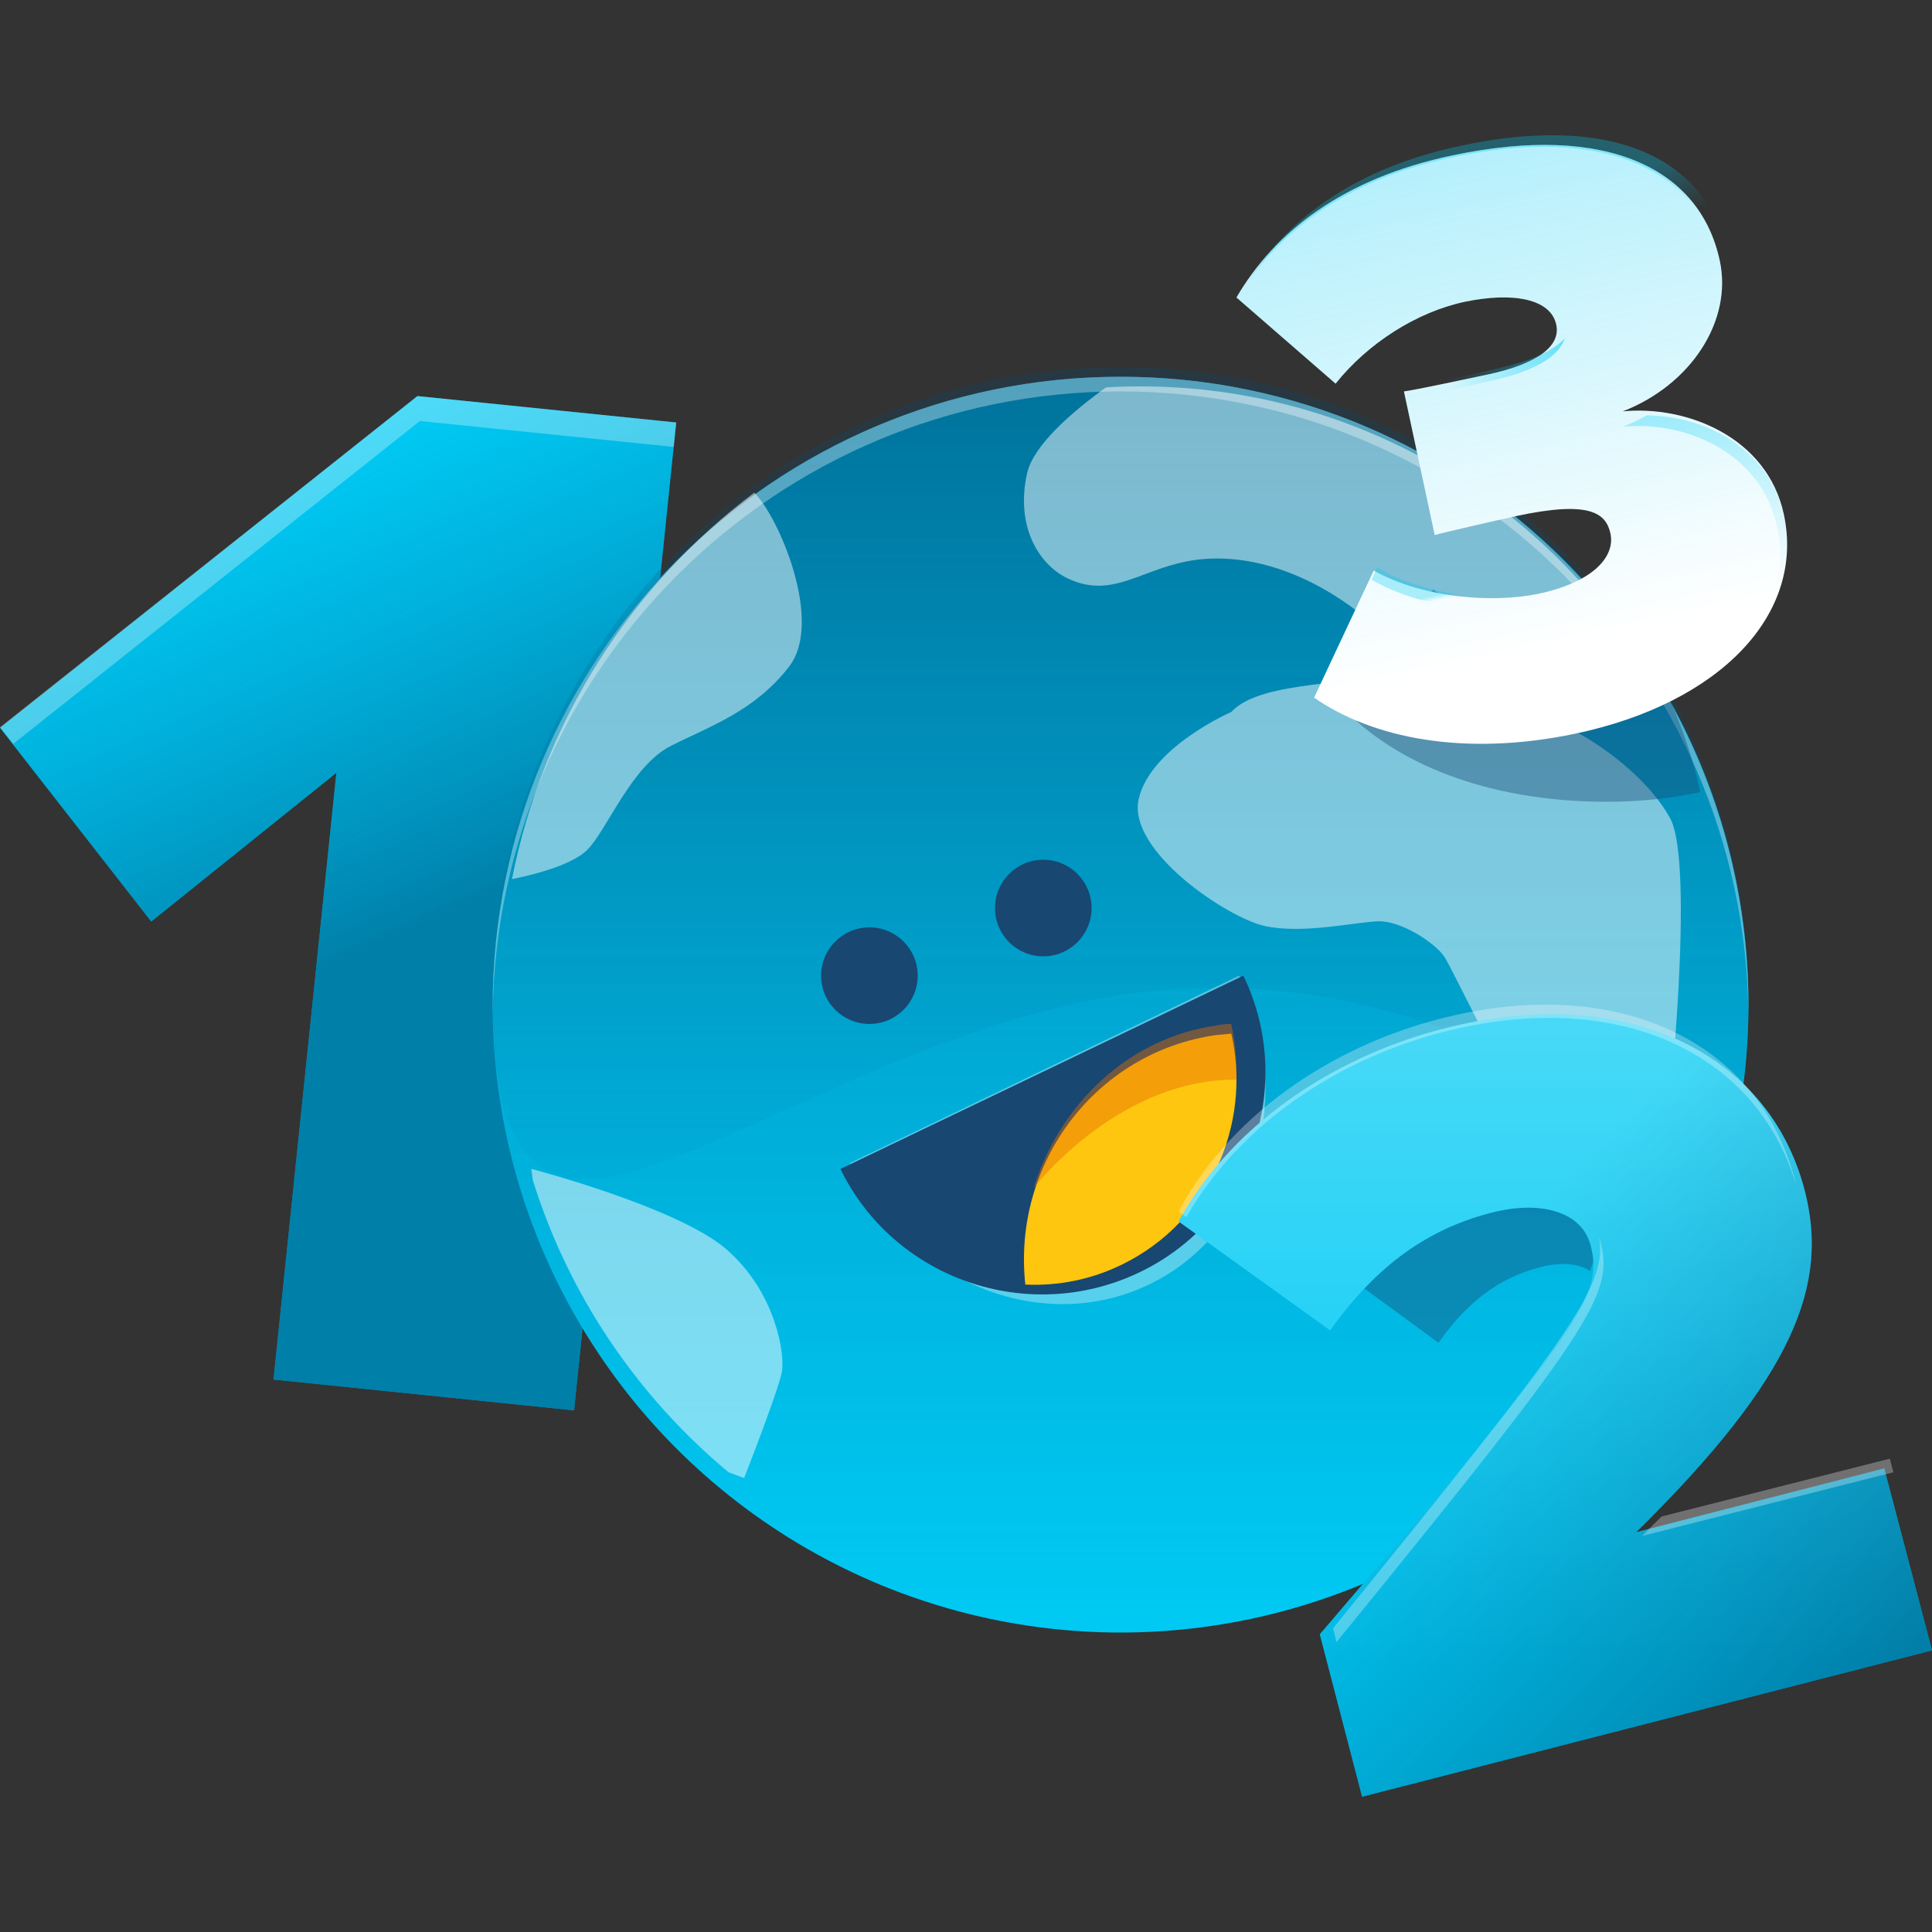<?xml version="1.0" encoding="UTF-8"?>
<svg width="200px" height="200px" viewBox="0 0 200 200" version="1.1" xmlns="http://www.w3.org/2000/svg" xmlns:xlink="http://www.w3.org/1999/xlink">
    <rect x="0" y="0" width="200" height="200" fill="#333333" stroke="none"/>
    <title>continents</title>
    <defs>
        <linearGradient x1="45.91%" y1="6.26%" x2="72.606%" y2="95.313%" id="linearGradient-1">
            <stop stop-color="#005F8E" stop-opacity="0" offset="0%"></stop>
            <stop stop-color="#005A88" stop-opacity="0.376" offset="19.79%"></stop>
            <stop stop-color="#004D77" stop-opacity="0.876" offset="46.05%"></stop>
            <stop stop-color="#004972" offset="52.57%"></stop>
        </linearGradient>
        <linearGradient x1="50%" y1="100.013%" x2="50%" y2="-0.013%" id="linearGradient-2">
            <stop stop-color="#005F8E" stop-opacity="0" offset="0%"></stop>
            <stop stop-color="#004972" offset="100%"></stop>
        </linearGradient>
        <linearGradient x1="50%" y1="99.995%" x2="50%" y2="-0.021%" id="linearGradient-3">
            <stop stop-color="#005F8E" stop-opacity="0" offset="0%"></stop>
            <stop stop-color="#005A88" stop-opacity="0.376" offset="37.64%"></stop>
            <stop stop-color="#004D77" stop-opacity="0.876" offset="87.6%"></stop>
            <stop stop-color="#004972" offset="100%"></stop>
        </linearGradient>
        <linearGradient x1="59.84%" y1="98.389%" x2="40.925%" y2="1.773%" id="linearGradient-4">
            <stop stop-color="#00CAF4" stop-opacity="0" offset="16.03%"></stop>
            <stop stop-color="#00CAF4" offset="100%"></stop>
        </linearGradient>
        <linearGradient x1="-0.084%" y1="54.842%" x2="101.742%" y2="45.399%" id="linearGradient-5">
            <stop stop-color="#00CAF4" stop-opacity="0" offset="16.03%"></stop>
            <stop stop-color="#00CAF4" offset="100%"></stop>
        </linearGradient>
        <linearGradient x1="55.005%" y1="63.471%" x2="44.394%" y2="41.297%" id="linearGradient-6">
            <stop stop-color="#00CAF4" stop-opacity="0" offset="16.03%"></stop>
            <stop stop-color="#00CAF4" offset="100%"></stop>
        </linearGradient>
        <linearGradient x1="61.699%" y1="102.462%" x2="44.415%" y2="-4.312%" id="linearGradient-7">
            <stop stop-color="#00CAF4" stop-opacity="0" offset="16.03%"></stop>
            <stop stop-color="#00CAF4" offset="100%"></stop>
        </linearGradient>
        <linearGradient x1="53.557%" y1="52.521%" x2="47.643%" y2="46.413%" id="linearGradient-8">
            <stop stop-color="#00CAF4" stop-opacity="0" offset="16.03%"></stop>
            <stop stop-color="#00CAF4" offset="100%"></stop>
        </linearGradient>
        <linearGradient x1="50.056%" y1="100.005%" x2="50.056%" y2="-0.038%" id="linearGradient-9">
            <stop stop-color="#FFFFFF" stop-opacity="0" offset="16.03%"></stop>
            <stop stop-color="#FFFFFF" offset="100%"></stop>
        </linearGradient>
        <linearGradient x1="12.107%" y1="15.243%" x2="85.831%" y2="92.056%" id="linearGradient-10">
            <stop stop-color="#005F8E" stop-opacity="0" offset="31.51%"></stop>
            <stop stop-color="#004D77" stop-opacity="0.824" offset="87.94%"></stop>
            <stop stop-color="#004972" offset="100%"></stop>
        </linearGradient>
    </defs>
    <g id="Page-1" stroke="none" stroke-width="1" fill="none" fill-rule="evenodd">
        <g id="continents" transform="translate(0, 14)" fill-rule="nonzero">
            <polygon id="Path" fill="#00CAF4" points="34.822 66.001 15.657 81.399 0 61.342 43.21 27 70 29.735 59.426 132 28.315 128.809"></polygon>
            <polygon id="Path" fill="url(#linearGradient-1)" opacity="0.58" points="34.822 66.001 15.657 81.399 0 61.342 43.21 27 70 29.735 59.426 132 28.315 128.809"></polygon>
            <polygon id="Path" fill="#FFFFFF" opacity="0.3" points="43.464 29.582 69.746 32.266 70 29.734 43.21 27 0 61.278 1.373 63"></polygon>
            <circle id="Oval" fill="#00CAF4" cx="116" cy="90" r="65"></circle>
            <circle id="Oval" fill="url(#linearGradient-2)" opacity="0.58" cx="116" cy="90" r="65"></circle>
            <path d="M181,89.427 C181,125.572 158.424,77.735 108.929,90.444 C74.131,99.391 51,125.572 51,89.427 C51,53.282 80.091,24 116,24 C151.909,24 181,53.282 181,89.427 Z" id="Path" fill="url(#linearGradient-3)" opacity="0.24"></path>
            <path d="M116,26.521 C151.657,26.521 180.596,55.313 181,91 C181,90.747 181,90.493 181,90.24 C181,54.198 151.909,25 116,25 C80.091,25 51,54.198 51,90.24 C51,90.493 51,90.747 51,91 C51.404,55.313 80.343,26.521 116,26.521 Z" id="Path" fill="#FFFFFF" opacity="0.33"></path>
            <circle id="Oval" fill="#184772" cx="90" cy="87" r="5"></circle>
            <circle id="Oval" fill="#184772" cx="108" cy="80" r="5"></circle>
            <path d="M88,106.395 C93.977,118.719 107.805,124.326 118.948,118.972 C130.092,113.618 134.245,99.274 128.268,87 L88,106.395 Z" id="Path" fill="#FFFFFF" opacity="0.34"></path>
            <path d="M87,107.01 C92.572,118.437 106.424,123.211 117.926,117.726 C129.427,112.241 134.232,98.427 128.712,87 L87,107.01 Z" id="Path" fill="#184772"></path>
            <path d="M106.142,118.979 C109.524,119.129 112.955,118.48 116.19,116.885 C125.16,112.497 129.62,102.424 127.463,93 C126.924,93.05 126.434,93.1 125.895,93.15 C113.494,94.895 104.77,106.364 106.142,118.979 Z" id="Path" fill="#FFC610"></path>
            <path d="M125.867,92.159 C116.829,93.483 109.716,100.262 107,109 C107.84,107.888 116.335,97.667 127.991,97.773 C128.04,95.866 127.892,93.907 127.448,92 C126.954,92 126.41,92.053 125.867,92.159 Z" id="Path" fill="#E56E00" opacity="0.44"></path>
            <path d="M53,77 C54.325,76.744 59.065,75.718 60.797,73.974 C62.836,71.923 65.384,65.256 69.461,63.205 C73.538,61.154 78.125,59.615 81.692,55 C85.259,50.385 80.673,39.615 78.125,37.051 C78.125,37.051 78.074,37 78.074,37 C65.333,46.59 56.211,60.692 53,77 Z" id="Path" fill="#FFFFFF" opacity="0.49"></path>
            <path d="M75.252,115.376 C70.316,111.013 55,107 55,107 C55,107 55.051,107.401 55.153,108.154 C58.816,119.94 65.889,130.473 75.404,138.398 C76.422,138.799 77.033,139 77.033,139 C77.033,139 80.594,129.922 80.951,127.966 C81.256,126.009 80.238,119.74 75.252,115.376 Z" id="Path" fill="#FFFFFF" opacity="0.49"></path>
            <path d="M172.39,103.705 C172.794,101.777 175.469,75.434 172.895,70.714 C170.321,65.994 164.013,61.679 160.126,60.41 C156.24,59.091 153.868,60.157 154.777,58.685 C155.534,57.416 163.659,51.883 170.725,55.792 C159.47,37.215 138.778,25.135 115.613,26.048 C115.26,26.048 114.906,26.099 114.503,26.099 C110.97,28.637 106.983,32.088 106.327,34.982 C105.116,40.362 107.437,44.422 110.566,45.894 C115.865,48.381 118.893,43.813 125.959,43.813 C134.337,43.813 140.999,49.549 142.462,50.919 C143.926,52.289 144.935,53.254 143.118,55.233 C141.302,57.213 130.653,56.198 127.473,59.7 C127.473,59.7 119.146,63.304 117.884,68.684 C116.622,74.064 127.12,81.068 131.006,81.88 C134.892,82.692 140.242,81.474 142.614,81.373 C144.986,81.271 148.468,83.555 149.478,84.976 C150.487,86.398 160.581,108.02 163.457,108.883 C166.334,109.745 171.987,105.634 172.39,103.705 Z" id="Path" fill="#FFFFFF" opacity="0.49"></path>
            <path d="M176,67.995 C174.828,62.521 172.687,57.397 169.833,52.726 C168.661,53.027 167.234,53.178 165.552,53.178 C160.711,53.178 153.321,51.219 148.377,47 L139,59.256 C144.3,64.881 153.78,69 166.317,69 C169.782,69 173.044,68.648 176,67.995 Z" id="Path" fill="#184772" opacity="0.4"></path>
            <path d="M142.202,45.066 C147.559,48.039 154.736,48.392 159.184,47.485 C164.946,46.276 167.22,43.605 166.715,41.236 C166.26,39.17 164.693,37.759 156.96,39.422 C154.433,39.976 149.379,41.135 148.52,41.387 L145.336,26.521 C146.498,26.37 151.704,25.261 153.827,24.808 C159.386,23.649 161.559,21.734 161.105,19.617 C160.549,16.946 156.657,16.19 151.603,17.248 C146.65,18.307 141.596,21.532 138.26,25.715 L128,16.795 C131.942,10.042 139.018,4.448 150.39,2.08 C166.411,-1.297 176.014,3.491 178.036,13.015 C179.35,19.163 175.105,25.815 167.978,28.587 C174.599,27.932 182.938,31.258 184.657,39.22 C186.881,49.551 178.137,58.773 163.076,61.948 C151.552,64.367 142.05,62.402 136.036,58.219 L142.202,45.066 Z" id="Path" fill="#FFFFFF"></path>
            <path d="M142.202,45.066 C147.559,48.039 154.736,48.392 159.184,47.485 C164.946,46.276 167.22,43.605 166.715,41.236 C166.26,39.17 164.693,37.759 156.96,39.422 C154.433,39.976 149.379,41.135 148.52,41.387 L145.336,26.521 C146.498,26.37 151.704,25.261 153.827,24.808 C159.386,23.649 161.559,21.734 161.105,19.617 C160.549,16.946 156.657,16.19 151.603,17.248 C146.65,18.307 141.596,21.532 138.26,25.715 L128,16.795 C131.942,10.042 139.018,4.448 150.39,2.08 C166.411,-1.297 176.014,3.491 178.036,13.015 C179.35,19.163 175.105,25.815 167.978,28.587 C174.599,27.932 182.938,31.258 184.657,39.22 C186.881,49.551 178.137,58.773 163.076,61.948 C151.552,64.367 142.05,62.402 136.036,58.219 L142.202,45.066 Z" id="Path" fill="url(#linearGradient-4)" opacity="0.3"></path>
            <path d="M162,21 C160.911,22.189 158.832,23.27 155.515,24.027 C153.386,24.514 148.139,25.757 147,25.919 L147.198,27 C149.178,26.622 153.04,25.703 154.772,25.324 C159.228,24.297 161.455,22.73 162,21 Z" id="Path" fill="url(#linearGradient-5)" opacity="0.5"></path>
            <path d="M150.312,2.294 C166.36,-1.126 175.978,3.724 178.003,13.372 C178.611,16.282 178.003,19.345 176.484,22 C178.56,19.039 179.471,15.568 178.762,12.198 C176.738,2.498 167.119,-2.352 151.072,1.12 C140.036,3.468 132.999,8.931 129,15.465 C133.1,9.441 139.935,4.489 150.312,2.294 Z" id="Path" fill="url(#linearGradient-6)" opacity="0.3"></path>
            <path d="M170.465,29 C169.692,29.441 168.87,29.833 168,30.176 C174.333,29.539 182.309,32.773 183.953,40.514 C184.727,44.238 184.098,47.815 182.213,51 C184.63,47.57 185.548,43.601 184.678,39.437 C183.18,32.332 176.412,29.049 170.465,29 Z" id="Path" fill="url(#linearGradient-7)" opacity="0.3"></path>
            <path d="M158.739,48.512 C162.924,47.556 165.244,45.858 166,44 C164.84,45.38 162.723,46.601 159.496,47.291 C155.059,48.299 147.899,47.875 142.555,44.743 L142,46.017 C147.294,49.096 154.353,49.52 158.739,48.512 Z" id="Path" fill="url(#linearGradient-8)" opacity="0.3"></path>
            <path d="M139,117.745 L148.909,125 C151.653,121.117 154.855,118.358 159.428,117.183 C161.563,116.62 163.443,116.774 164.612,117.591 C165.984,113.35 166.797,108.854 167,104.307 C163.799,103.745 160.14,103.949 156.227,104.971 C149.926,106.606 142.811,110.745 139,117.745 Z" id="Path" fill="#184772" opacity="0.4"></path>
            <path d="M136.622,155.184 C163.624,123.668 166.069,120.194 164.643,114.858 C163.726,111.434 159.497,110.226 154.402,111.535 C147.117,113.397 142.022,117.677 137.692,123.718 L122,112.441 C128.012,101.516 139.322,95.072 149.359,92.504 C168.107,87.671 183.035,94.82 186.805,109.168 C189.352,118.936 185.837,128.401 169.381,144.612 L195.058,138.017 L200,156.846 L141.003,172 L136.622,155.184 Z" id="Path" fill="#00CAF4"></path>
            <path d="M136.622,155.184 C163.624,123.668 166.069,120.194 164.643,114.858 C163.726,111.434 159.497,110.226 154.402,111.535 C147.117,113.397 142.022,117.677 137.692,123.718 L122,112.441 C128.012,101.516 139.322,95.072 149.359,92.504 C168.107,87.671 183.035,94.82 186.805,109.168 C189.352,118.936 185.837,128.401 169.381,144.612 L195.058,138.017 L200,156.846 L141.003,172 L136.622,155.184 Z" id="Path" fill="url(#linearGradient-9)" opacity="0.3"></path>
            <path d="M136.622,155.184 C163.624,123.668 166.069,120.194 164.643,114.858 C163.726,111.434 159.497,110.226 154.402,111.535 C147.117,113.397 142.022,117.677 137.692,123.718 L122,112.441 C128.012,101.516 139.322,95.072 149.359,92.504 C168.107,87.671 183.035,94.82 186.805,109.168 C189.352,118.936 185.837,128.401 169.381,144.612 L195.058,138.017 L200,156.846 L141.003,172 L136.622,155.184 Z" id="Path" fill="url(#linearGradient-10)" opacity="0.58"></path>
            <path d="M149.285,92.857 C167.492,88.135 182.038,94.968 186,108.935 C185.95,108.684 185.85,108.383 185.799,108.131 C182.088,93.812 167.392,86.678 148.934,91.501 C139.003,94.063 127.918,100.494 122,111.397 L122.803,112 C128.821,101.549 139.605,95.37 149.285,92.857 Z" id="Path" fill="#FFFFFF" opacity="0.3"></path>
            <path d="M165.543,114 C166.388,119.069 162.859,123.983 138,154.552 L138.348,156 C164.698,123.621 167.085,120.052 165.692,114.569 C165.643,114.362 165.593,114.207 165.543,114 Z" id="Path" fill="#FFFFFF" opacity="0.3"></path>
            <path d="M172.012,142.987 C171.341,143.642 170.671,144.296 170,145 L196,138.409 L195.639,137 L172.012,142.987 Z" id="Path" fill="#FFFFFF" opacity="0.3"></path>
        </g>
    </g>
</svg>